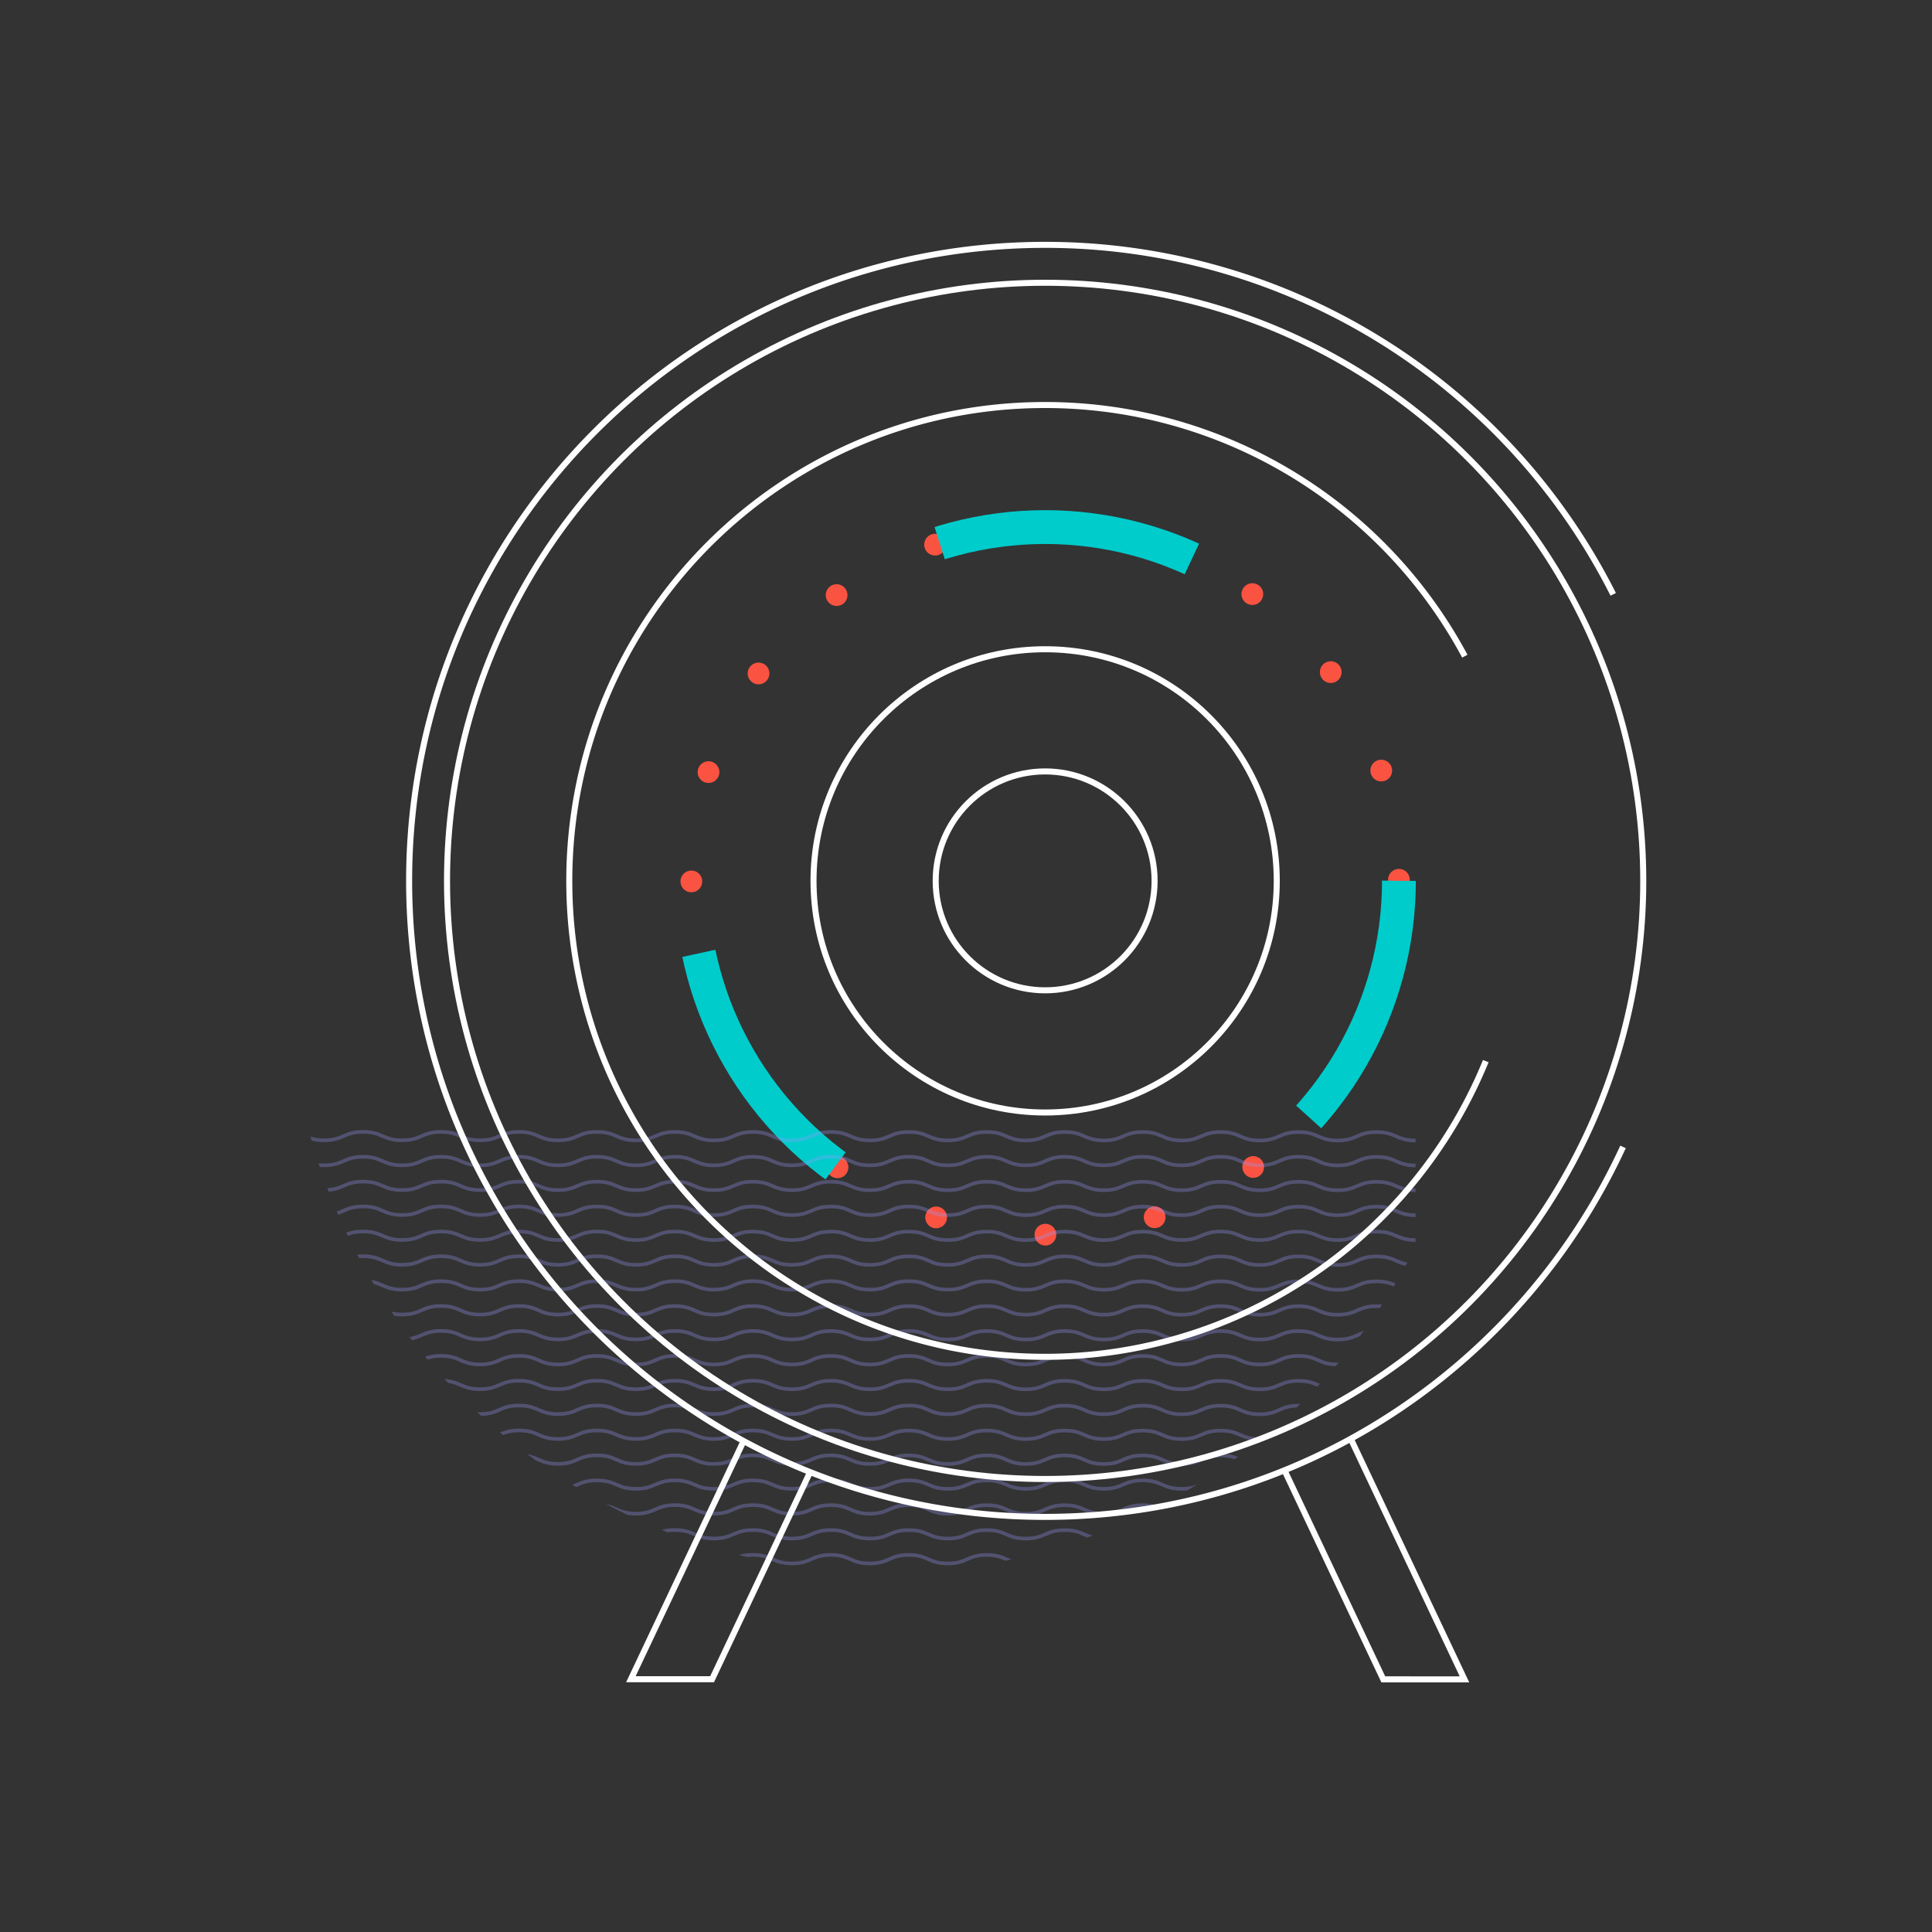 <svg id="aw" xmlns="http://www.w3.org/2000/svg" xmlns:xlink="http://www.w3.org/1999/xlink" viewBox="0 0 800 800"><rect x="0" y="0" width="800" height="800" fill="#333333" stroke="none"/><defs><style>.cls-1,.cls-2,.cls-3,.cls-6,.cls-7{fill:none;}.cls-2{stroke:#fa5341;stroke-linecap:round;stroke-width:9px;stroke-dasharray:0 46;}.cls-2,.cls-3,.cls-6{stroke-miterlimit:10;}.cls-3{stroke:#0cc;stroke-width:14px;stroke-dasharray:107 216;}.cls-4{clip-path:url(#clip-path);}.cls-5{opacity:0.3;}.cls-6{stroke:#99f;stroke-width:1.5px;}.cls-7{stroke:#fff;stroke-width:2.5px;}</style><clipPath id="clip-path"><circle class="cls-1" cx="366.22" cy="404.79" r="246.66"/></clipPath></defs><circle class="cls-2" cx="432.77" cy="364.75" r="146.5"/><circle class="cls-3" cx="432.77" cy="364.75" r="146.5"/><g class="cls-4"><g class="cls-5"><path class="cls-6" d="M586.17,472.26c-8.06,0-8.06-3.49-16.13-3.5s-8.07,3.5-16.14,3.49-8.07-3.49-16.14-3.49-8.07,3.49-16.15,3.49-8.06-3.5-16.13-3.5-8.08,3.49-16.15,3.49-8.07-3.49-16.14-3.5-8.07,3.5-16.14,3.49-8.07-3.49-16.14-3.49-8.07,3.49-16.14,3.49-8.07-3.5-16.14-3.5-8.07,3.49-16.14,3.49-8.07-3.49-16.15-3.49-8.07,3.49-16.14,3.48-8.07-3.49-16.14-3.49-8.07,3.49-16.14,3.49-8.07-3.5-16.14-3.5-8.08,3.49-16.15,3.49-8.07-3.49-16.14-3.49-8.07,3.49-16.14,3.48-8.07-3.49-16.14-3.49-8.07,3.49-16.14,3.49-8.07-3.5-16.15-3.5-8.07,3.49-16.14,3.49-8.07-3.49-16.14-3.49-8.08,3.49-16.15,3.48-8.07-3.49-16.14-3.49-8.07,3.49-16.15,3.49-8.07-3.5-16.14-3.5-8.07,3.49-16.15,3.49-8.07-3.49-16.14-3.49-8.08,3.49-16.16,3.49-8.07-3.5-16.14-3.5"/></g><path class="cls-6" d="M586.13,678.33c-8.07,0-8.07-3.5-16.13-3.5s-8.08,3.49-16.15,3.49-8.07-3.49-16.13-3.5-8.08,3.5-16.15,3.49-8.07-3.49-16.14-3.49-8.07,3.49-16.14,3.49-8.07-3.5-16.14-3.5-8.07,3.49-16.14,3.49-8.07-3.49-16.14-3.5-8.07,3.5-16.14,3.49-8.07-3.49-16.14-3.49-8.07,3.49-16.15,3.49-8.07-3.5-16.14-3.5-8.07,3.49-16.14,3.49-8.07-3.49-16.14-3.49-8.07,3.49-16.14,3.48-8.07-3.49-16.15-3.49-8.07,3.49-16.14,3.49-8.07-3.5-16.14-3.5-8.07,3.49-16.15,3.49-8.07-3.49-16.14-3.49-8.07,3.49-16.14,3.48-8.07-3.49-16.14-3.49-8.07,3.49-16.14,3.49-8.07-3.5-16.14-3.5-8.08,3.49-16.15,3.49-8.07-3.49-16.14-3.49-8.08,3.49-16.15,3.48-8.07-3.49-16.14-3.49-8.07,3.49-16.15,3.49-8.07-3.5-16.15-3.5-8.07,3.49-16.15,3.49-8.07-3.49-16.15-3.49"/><g class="cls-5"><path class="cls-6" d="M586.17,492.87c-8.07,0-8.07-3.5-16.14-3.5s-8.07,3.49-16.14,3.49-8.07-3.49-16.14-3.5-8.07,3.5-16.14,3.49-8.07-3.49-16.14-3.49-8.07,3.49-16.14,3.49-8.07-3.5-16.14-3.5-8.07,3.49-16.14,3.49-8.07-3.49-16.14-3.5-8.07,3.5-16.14,3.49-8.07-3.49-16.14-3.49-8.08,3.49-16.15,3.49-8.07-3.5-16.14-3.5-8.07,3.49-16.14,3.49-8.07-3.49-16.14-3.49-8.07,3.49-16.15,3.48-8.07-3.49-16.14-3.49-8.07,3.49-16.14,3.49-8.07-3.5-16.14-3.5-8.08,3.49-16.15,3.49-8.07-3.49-16.14-3.49-8.07,3.49-16.14,3.48-8.07-3.49-16.14-3.49-8.07,3.49-16.15,3.49-8.07-3.5-16.14-3.5-8.07,3.49-16.14,3.49-8.07-3.49-16.15-3.49-8.07,3.49-16.14,3.48-8.07-3.49-16.14-3.49-8.08,3.49-16.15,3.49-8.07-3.5-16.15-3.5-8.07,3.49-16.15,3.49-8.07-3.49-16.15-3.49"/></g><g class="cls-5"><path class="cls-6" d="M586.17,482.59c-8.07,0-8.07-3.54-16.14-3.54s-8.07,3.53-16.14,3.53S545.82,479,537.76,479s-8.08,3.53-16.15,3.53S513.54,479,505.47,479s-8.07,3.54-16.14,3.54S481.26,479,473.19,479s-8.07,3.53-16.14,3.53S449,479,440.91,479s-8.07,3.53-16.14,3.53S416.7,479,408.63,479s-8.08,3.54-16.15,3.54S384.41,479,376.34,479s-8.07,3.53-16.14,3.53S352.13,479,344.06,479s-8.07,3.53-16.14,3.53S319.85,479,311.77,479s-8.07,3.54-16.14,3.54S287.56,479,279.49,479s-8.07,3.53-16.15,3.53S255.27,479,247.2,479s-8.07,3.53-16.14,3.53S223,479,214.92,479s-8.07,3.54-16.14,3.54S190.71,479,182.63,479s-8.07,3.53-16.14,3.53S158.42,479,150.35,479s-8.08,3.54-16.15,3.53S126.13,479,118.06,479s-8.08,3.54-16.15,3.54S93.84,479,85.76,479s-8.07,3.53-16.15,3.53-8.07-3.54-16.15-3.54"/></g><g class="cls-5"><path class="cls-6" d="M586.17,503.19c-8.07,0-8.07-3.54-16.14-3.54s-8.07,3.54-16.14,3.54-8.07-3.54-16.14-3.54-8.07,3.53-16.14,3.53-8.07-3.54-16.14-3.54-8.07,3.53-16.14,3.53-8.07-3.54-16.14-3.54-8.07,3.54-16.14,3.54-8.07-3.54-16.15-3.54-8.07,3.53-16.14,3.53-8.07-3.54-16.14-3.54-8.07,3.53-16.14,3.53-8.07-3.54-16.14-3.54-8.07,3.54-16.14,3.54-8.07-3.54-16.15-3.54-8.07,3.53-16.14,3.53-8.07-3.54-16.14-3.54-8.07,3.53-16.14,3.53-8.08-3.53-16.15-3.54-8.07,3.54-16.14,3.54-8.07-3.54-16.14-3.54-8.07,3.53-16.14,3.53-8.07-3.54-16.14-3.54-8.08,3.53-16.15,3.53-8.07-3.53-16.14-3.54-8.07,3.54-16.14,3.54-8.08-3.54-16.15-3.54-8.07,3.53-16.14,3.53-8.07-3.54-16.14-3.54-8.08,3.54-16.15,3.53-8.08-3.53-16.15-3.54-8.08,3.54-16.15,3.54-8.08-3.54-16.15-3.54"/></g><g class="cls-5"><path class="cls-6" d="M586.17,513.47c-8.07,0-8.07-3.49-16.14-3.49s-8.07,3.49-16.14,3.49-8.07-3.5-16.14-3.5-8.07,3.49-16.14,3.49-8.07-3.49-16.14-3.5-8.07,3.5-16.15,3.49S481.26,510,473.19,510s-8.08,3.49-16.15,3.49S449,510,440.9,510s-8.07,3.49-16.14,3.49-8.07-3.49-16.14-3.5-8.07,3.5-16.14,3.49-8.07-3.49-16.14-3.49-8.08,3.49-16.15,3.49-8.07-3.5-16.14-3.5-8.07,3.49-16.14,3.49-8.07-3.49-16.14-3.49-8.07,3.49-16.15,3.48-8.07-3.49-16.14-3.49-8.07,3.49-16.14,3.49-8.07-3.5-16.14-3.5-8.07,3.49-16.14,3.49-8.07-3.49-16.14-3.49-8.08,3.49-16.15,3.48-8.07-3.49-16.14-3.49-8.07,3.49-16.15,3.49-8.07-3.5-16.14-3.5-8.07,3.49-16.15,3.49-8.07-3.49-16.14-3.49-8.07,3.49-16.15,3.49-8.07-3.5-16.14-3.5-8.08,3.49-16.15,3.49-8.08-3.5-16.15-3.5"/></g><g class="cls-5"><path class="cls-6" d="M586.16,534.08c-8.07,0-8.07-3.49-16.14-3.5s-8.07,3.5-16.14,3.49-8.07-3.49-16.14-3.49-8.07,3.49-16.14,3.49-8.07-3.5-16.14-3.5-8.07,3.49-16.14,3.49-8.07-3.49-16.14-3.5-8.07,3.5-16.14,3.49-8.07-3.49-16.14-3.49-8.07,3.49-16.14,3.49-8.07-3.5-16.14-3.5S400.54,534,392.47,534s-8.07-3.49-16.14-3.49S368.26,534,360.19,534s-8.07-3.49-16.14-3.49S336,534,327.91,534s-8.07-3.5-16.15-3.5S303.69,534,295.62,534s-8.07-3.49-16.14-3.49S271.4,534,263.33,534s-8.07-3.49-16.14-3.49S239.12,534,231.05,534s-8.07-3.5-16.14-3.5S206.84,534,198.77,534s-8.07-3.49-16.15-3.49S174.55,534,166.48,534s-8.07-3.49-16.14-3.49S142.26,534,134.19,534s-8.07-3.5-16.14-3.5S110,534,101.9,534s-8.07-3.49-16.15-3.49S77.68,534,69.6,534s-8.07-3.5-16.15-3.5"/></g><g class="cls-5"><path class="cls-6" d="M586.16,523.8c-8.06,0-8.06-3.54-16.13-3.54s-8.07,3.53-16.15,3.53-8.06-3.54-16.13-3.54-8.08,3.54-16.15,3.54-8.07-3.54-16.13-3.54-8.08,3.53-16.15,3.53-8.07-3.54-16.14-3.54-8.07,3.53-16.14,3.53-8.07-3.54-16.14-3.54-8.07,3.54-16.14,3.54-8.07-3.54-16.14-3.54-8.07,3.53-16.15,3.53-8.07-3.54-16.14-3.54-8.07,3.53-16.14,3.53-8.07-3.54-16.14-3.54-8.07,3.54-16.14,3.54-8.07-3.54-16.14-3.54-8.08,3.53-16.15,3.53-8.07-3.54-16.14-3.54-8.07,3.53-16.14,3.53-8.07-3.53-16.14-3.54-8.07,3.54-16.14,3.54-8.08-3.54-16.15-3.54-8.07,3.53-16.14,3.53-8.07-3.54-16.14-3.54-8.08,3.53-16.15,3.53-8.07-3.53-16.14-3.54-8.08,3.54-16.15,3.54-8.07-3.54-16.14-3.54S110,523.7,101.9,523.7s-8.07-3.54-16.14-3.54-8.08,3.54-16.16,3.53-8.07-3.53-16.15-3.54"/></g><g class="cls-5"><path class="cls-6" d="M586.16,544.41c-8.07,0-8.07-3.54-16.14-3.54s-8.07,3.53-16.14,3.53-8.07-3.54-16.14-3.54-8.07,3.53-16.14,3.53-8.07-3.54-16.14-3.54-8.07,3.54-16.14,3.54-8.07-3.54-16.14-3.54-8.07,3.53-16.14,3.53-8.07-3.54-16.14-3.54-8.07,3.53-16.14,3.53-8.07-3.54-16.15-3.54-8.07,3.54-16.14,3.54-8.07-3.54-16.14-3.54-8.07,3.53-16.14,3.53-8.07-3.54-16.14-3.54-8.08,3.53-16.15,3.53-8.07-3.53-16.14-3.54-8.07,3.54-16.14,3.54-8.07-3.54-16.15-3.54-8.07,3.53-16.14,3.53-8.07-3.54-16.14-3.54-8.07,3.53-16.14,3.53-8.07-3.53-16.14-3.54-8.07,3.54-16.15,3.54-8.07-3.54-16.14-3.54-8.07,3.53-16.14,3.53-8.07-3.54-16.15-3.54-8.07,3.54-16.14,3.53-8.07-3.53-16.14-3.54-8.08,3.54-16.15,3.54-8.07-3.54-16.15-3.54-8.07,3.53-16.15,3.53-8.07-3.54-16.15-3.54"/></g><g class="cls-5"><path class="cls-6" d="M586.16,554.69c-8.07,0-8.07-3.5-16.14-3.5s-8.07,3.49-16.14,3.49-8.07-3.49-16.14-3.5-8.07,3.5-16.14,3.49-8.07-3.49-16.14-3.49-8.07,3.49-16.14,3.49-8.07-3.5-16.14-3.5-8.07,3.49-16.14,3.49-8.07-3.49-16.15-3.5-8.07,3.5-16.14,3.49-8.07-3.49-16.14-3.49-8.07,3.49-16.14,3.49-8.07-3.5-16.14-3.5-8.07,3.49-16.14,3.49-8.07-3.49-16.15-3.49-8.07,3.49-16.14,3.48-8.07-3.49-16.14-3.49-8.07,3.49-16.15,3.49-8.07-3.5-16.14-3.5-8.07,3.49-16.14,3.49-8.07-3.49-16.14-3.49-8.07,3.49-16.14,3.48-8.07-3.49-16.14-3.49-8.08,3.49-16.15,3.49-8.07-3.5-16.14-3.5-8.07,3.49-16.14,3.49-8.08-3.49-16.15-3.49-8.07,3.49-16.14,3.48-8.07-3.49-16.15-3.49-8.07,3.49-16.14,3.49-8.08-3.5-16.15-3.5-8.08,3.49-16.15,3.49-8.08-3.49-16.15-3.49"/></g><g class="cls-5"><path class="cls-6" d="M586.15,575.29c-8.07,0-8.06-3.49-16.13-3.49s-8.08,3.49-16.15,3.49-8.06-3.5-16.13-3.5-8.08,3.49-16.15,3.49-8.07-3.49-16.14-3.5-8.07,3.5-16.14,3.49-8.07-3.49-16.14-3.49-8.07,3.49-16.14,3.49-8.07-3.5-16.14-3.5-8.07,3.49-16.14,3.49-8.07-3.49-16.14-3.5-8.07,3.5-16.15,3.49-8.07-3.49-16.14-3.49-8.07,3.49-16.14,3.49-8.07-3.5-16.14-3.5-8.07,3.49-16.14,3.49-8.07-3.49-16.14-3.49-8.08,3.49-16.15,3.48-8.07-3.49-16.14-3.49-8.07,3.49-16.14,3.49-8.07-3.5-16.14-3.5-8.08,3.49-16.15,3.49-8.07-3.49-16.14-3.49-8.07,3.49-16.14,3.48-8.07-3.49-16.14-3.49-8.08,3.49-16.15,3.49-8.07-3.5-16.14-3.5-8.08,3.49-16.15,3.49-8.07-3.49-16.14-3.49-8.07,3.49-16.15,3.49-8.07-3.5-16.15-3.5-8.07,3.49-16.15,3.49-8.07-3.5-16.15-3.5"/></g><g class="cls-5"><path class="cls-6" d="M586.16,565c-8.07,0-8.07-3.54-16.14-3.54S562,565,553.88,565s-8.07-3.54-16.14-3.54S529.67,565,521.6,565s-8.07-3.54-16.14-3.54S497.39,565,489.31,565s-8.07-3.54-16.14-3.54S465.1,565,457,565s-8.07-3.54-16.14-3.54S432.82,565,424.75,565s-8.07-3.54-16.14-3.54S400.54,565,392.47,565s-8.07-3.54-16.14-3.54S368.25,565,360.18,565s-8.07-3.54-16.14-3.54S336,565,327.9,565s-8.07-3.54-16.14-3.54S303.68,565,295.61,565s-8.07-3.53-16.14-3.54S271.4,565,263.33,565s-8.07-3.54-16.14-3.54-8.07,3.53-16.14,3.53-8.07-3.54-16.14-3.54-8.08,3.53-16.15,3.53-8.07-3.53-16.14-3.54-8.07,3.54-16.15,3.54-8.07-3.54-16.14-3.54-8.07,3.53-16.15,3.53-8.07-3.54-16.14-3.54-8.07,3.54-16.15,3.53-8.07-3.53-16.14-3.54-8.08,3.54-16.15,3.54-8.08-3.54-16.15-3.54"/></g><g class="cls-5"><path class="cls-6" d="M586.15,585.62c-8.07,0-8.07-3.54-16.14-3.54s-8.07,3.53-16.14,3.53-8.07-3.54-16.14-3.54-8.07,3.54-16.14,3.54-8.07-3.54-16.14-3.54-8.07,3.53-16.14,3.53-8.07-3.54-16.14-3.54-8.07,3.53-16.14,3.53-8.07-3.54-16.14-3.54-8.07,3.54-16.14,3.54-8.07-3.54-16.14-3.54-8.08,3.53-16.15,3.53S384.39,582,376.32,582s-8.07,3.53-16.14,3.53S352.11,582,344,582s-8.07,3.54-16.14,3.54S319.82,582,311.75,582s-8.07,3.53-16.14,3.53S287.54,582,279.47,582s-8.08,3.53-16.15,3.53S255.25,582,247.18,582s-8.07,3.54-16.14,3.54S223,582,214.9,582s-8.07,3.53-16.14,3.53S190.68,582,182.61,582s-8.07,3.53-16.14,3.53S158.4,582,150.33,582s-8.08,3.54-16.15,3.54S126.11,582,118,582s-8.08,3.53-16.15,3.53S93.82,582,85.74,582s-8.07,3.54-16.15,3.53S61.52,582,53.44,582"/></g><g class="cls-5"><path class="cls-6" d="M586.15,595.9c-8.07,0-8.07-3.49-16.14-3.5s-8.07,3.5-16.14,3.49-8.07-3.49-16.14-3.49-8.07,3.49-16.14,3.49-8.07-3.5-16.14-3.5-8.07,3.49-16.14,3.49-8.07-3.49-16.14-3.5-8.07,3.5-16.14,3.49-8.07-3.49-16.14-3.49-8.07,3.49-16.14,3.49-8.07-3.5-16.15-3.5-8.07,3.49-16.14,3.49-8.07-3.49-16.14-3.49-8.07,3.49-16.14,3.48-8.07-3.49-16.14-3.49-8.08,3.49-16.15,3.49-8.07-3.5-16.14-3.5-8.07,3.49-16.14,3.49-8.07-3.49-16.15-3.49-8.07,3.49-16.14,3.48-8.07-3.49-16.14-3.49-8.07,3.49-16.14,3.49-8.07-3.5-16.14-3.5-8.07,3.49-16.15,3.49-8.07-3.49-16.14-3.49-8.07,3.49-16.14,3.48-8.07-3.49-16.15-3.49-8.07,3.49-16.14,3.49-8.07-3.5-16.14-3.5-8.08,3.49-16.15,3.49-8.08-3.49-16.15-3.49-8.08,3.49-16.15,3.49-8.07-3.5-16.15-3.5"/></g><g class="cls-5"><path class="cls-6" d="M586.15,616.51c-8.07,0-8.07-3.5-16.14-3.5s-8.07,3.49-16.14,3.49S545.8,613,537.73,613s-8.07,3.5-16.15,3.49S513.52,613,505.45,613s-8.08,3.49-16.15,3.49-8.07-3.5-16.14-3.5-8.07,3.49-16.14,3.49S449,613,440.88,613s-8.07,3.5-16.14,3.49S416.67,613,408.6,613s-8.07,3.49-16.14,3.49-8.07-3.5-16.15-3.5-8.07,3.49-16.14,3.49S352.1,613,344,613s-8.07,3.49-16.14,3.48S319.82,613,311.75,613s-8.08,3.49-16.15,3.49-8.07-3.5-16.14-3.5-8.07,3.49-16.14,3.49S255.25,613,247.18,613s-8.07,3.49-16.14,3.48-8.07-3.49-16.15-3.49-8.07,3.49-16.14,3.49-8.07-3.5-16.14-3.5-8.07,3.49-16.15,3.49-8.07-3.49-16.14-3.49-8.07,3.49-16.15,3.48-8.07-3.49-16.14-3.49-8.07,3.49-16.15,3.49-8.07-3.5-16.14-3.5-8.08,3.49-16.15,3.49-8.08-3.49-16.15-3.49"/></g><g class="cls-5"><path class="cls-6" d="M586.15,606.23c-8.07,0-8.07-3.54-16.14-3.54s-8.07,3.53-16.14,3.53-8.07-3.54-16.14-3.54-8.07,3.53-16.14,3.53-8.07-3.54-16.14-3.54-8.07,3.54-16.14,3.54-8.07-3.54-16.14-3.54S465.1,606.2,457,606.2s-8.07-3.54-16.14-3.54-8.07,3.53-16.14,3.53-8.07-3.54-16.14-3.54-8.07,3.54-16.14,3.54-8.07-3.54-16.14-3.54-8.07,3.53-16.15,3.53-8.07-3.54-16.14-3.54-8.07,3.53-16.14,3.53-8.07-3.53-16.14-3.54-8.07,3.54-16.15,3.54-8.07-3.54-16.14-3.54-8.07,3.53-16.14,3.53-8.07-3.54-16.14-3.54-8.07,3.53-16.14,3.53-8.07-3.53-16.14-3.54-8.08,3.54-16.15,3.54-8.07-3.54-16.14-3.54-8.07,3.53-16.14,3.53-8.08-3.54-16.15-3.54-8.07,3.54-16.14,3.53-8.08-3.53-16.15-3.54-8.07,3.54-16.14,3.54-8.08-3.54-16.15-3.54-8.08,3.53-16.15,3.53-8.08-3.54-16.15-3.54"/></g><g class="cls-5"><path class="cls-6" d="M586.14,626.83c-8.07,0-8.07-3.54-16.13-3.54s-8.08,3.54-16.15,3.54-8.06-3.54-16.13-3.54-8.08,3.53-16.15,3.53-8.07-3.54-16.14-3.54-8.07,3.53-16.14,3.53-8.07-3.54-16.14-3.54-8.07,3.54-16.14,3.54-8.07-3.54-16.14-3.54-8.07,3.53-16.14,3.53-8.07-3.54-16.14-3.54-8.07,3.53-16.15,3.53-8.07-3.54-16.14-3.54-8.07,3.54-16.14,3.54-8.07-3.54-16.14-3.54-8.07,3.53-16.14,3.53-8.07-3.54-16.15-3.54-8.07,3.53-16.14,3.53-8.07-3.53-16.14-3.54-8.07,3.54-16.15,3.54-8.06-3.54-16.13-3.54-8.08,3.53-16.15,3.53-8.07-3.54-16.14-3.54-8.07,3.53-16.14,3.53-8.07-3.53-16.14-3.54-8.08,3.54-16.15,3.54-8.07-3.54-16.14-3.54-8.08,3.53-16.15,3.53S126.1,623.2,118,623.2s-8.07,3.54-16.15,3.53-8.07-3.53-16.15-3.54-8.07,3.54-16.15,3.54-8.07-3.54-16.15-3.54"/></g><g class="cls-5"><path class="cls-6" d="M586.14,637.11c-8.07,0-8.07-3.49-16.14-3.49s-8.07,3.49-16.14,3.49-8.07-3.5-16.14-3.5-8.07,3.49-16.14,3.49-8.07-3.49-16.14-3.5-8.07,3.5-16.14,3.49-8.07-3.49-16.14-3.49-8.07,3.49-16.14,3.49-8.07-3.5-16.14-3.5-8.07,3.49-16.14,3.49-8.07-3.49-16.14-3.5-8.08,3.5-16.15,3.49-8.07-3.49-16.14-3.49-8.07,3.49-16.14,3.49-8.07-3.5-16.14-3.5-8.07,3.49-16.15,3.49-8.07-3.49-16.14-3.49-8.07,3.49-16.14,3.48-8.07-3.49-16.14-3.49-8.08,3.49-16.15,3.49-8.07-3.5-16.14-3.5S239.1,637,231,637s-8.07-3.49-16.14-3.49S206.82,637,198.74,637s-8.07-3.49-16.14-3.49S174.53,637,166.46,637s-8.07-3.5-16.14-3.5S142.24,637,134.17,637s-8.07-3.49-16.14-3.49S110,637,101.88,637s-8.07-3.5-16.15-3.5S77.66,637,69.58,637s-8.07-3.5-16.15-3.5"/></g><g class="cls-5"><path class="cls-6" d="M586.14,657.72c-8.07,0-8.07-3.49-16.14-3.5s-8.07,3.5-16.14,3.49-8.07-3.49-16.14-3.49-8.07,3.49-16.14,3.49-8.07-3.5-16.14-3.5-8.07,3.49-16.15,3.49-8.06-3.49-16.13-3.5-8.08,3.5-16.15,3.49-8.07-3.49-16.14-3.49-8.07,3.49-16.14,3.49-8.07-3.5-16.14-3.5-8.07,3.49-16.14,3.49-8.07-3.49-16.14-3.49-8.07,3.49-16.15,3.48-8.07-3.49-16.14-3.49-8.07,3.49-16.14,3.49-8.07-3.5-16.14-3.5-8.07,3.49-16.15,3.49-8.07-3.49-16.14-3.49-8.07,3.49-16.14,3.48-8.07-3.49-16.14-3.49-8.07,3.49-16.14,3.49-8.07-3.5-16.14-3.5-8.08,3.49-16.15,3.49-8.07-3.49-16.14-3.49-8.07,3.49-16.15,3.48-8.07-3.49-16.14-3.49-8.07,3.49-16.15,3.49-8.07-3.5-16.14-3.5-8.07,3.49-16.14,3.49-8.08-3.49-16.15-3.49-8.08,3.49-16.15,3.49-8.08-3.5-16.15-3.5"/></g><g class="cls-5"><path class="cls-6" d="M586.14,647.44c-8.07,0-8.07-3.54-16.14-3.54s-8.07,3.53-16.14,3.53-8.07-3.54-16.14-3.54-8.07,3.54-16.14,3.54-8.07-3.54-16.14-3.54-8.07,3.53-16.14,3.53-8.07-3.54-16.14-3.54-8.07,3.53-16.14,3.53-8.07-3.54-16.14-3.54-8.08,3.54-16.15,3.54-8.07-3.54-16.14-3.54-8.07,3.53-16.14,3.53-8.07-3.54-16.14-3.54-8.07,3.53-16.14,3.53-8.07-3.54-16.14-3.54-8.08,3.54-16.15,3.54-8.07-3.54-16.14-3.54-8.07,3.53-16.14,3.53-8.07-3.54-16.15-3.54-8.07,3.53-16.14,3.53-8.07-3.53-16.14-3.54-8.07,3.54-16.14,3.54-8.07-3.54-16.14-3.54-8.07,3.53-16.15,3.53-8.07-3.54-16.14-3.54-8.07,3.53-16.14,3.53-8.07-3.53-16.15-3.54-8.07,3.54-16.14,3.54-8.07-3.54-16.14-3.54-8.08,3.53-16.15,3.53-8.08-3.54-16.15-3.54-8.08,3.54-16.15,3.53-8.08-3.53-16.15-3.54"/></g><g class="cls-5"><path class="cls-6" d="M586.13,668.05c-8.06,0-8.06-3.54-16.13-3.54S561.93,668,553.86,668s-8.07-3.54-16.14-3.54S529.65,668,521.57,668s-8.06-3.54-16.13-3.54S497.36,668,489.29,668s-8.07-3.54-16.14-3.54S465.08,668,457,668s-8.07-3.54-16.14-3.54S432.8,668,424.73,668s-8.07-3.54-16.14-3.54S400.52,668,392.45,668s-8.07-3.54-16.15-3.54S368.23,668,360.16,668s-8.07-3.54-16.14-3.54S336,668,327.88,668s-8.07-3.53-16.14-3.54S303.66,668,295.59,668s-8.07-3.54-16.14-3.54S271.38,668,263.31,668s-8.07-3.54-16.14-3.54S239.1,668,231,668s-8.07-3.53-16.15-3.54S206.81,668,198.74,668s-8.07-3.54-16.14-3.54S174.52,668,166.45,668s-8.07-3.54-16.14-3.54S142.24,668,134.16,668s-8.07-3.53-16.14-3.54S110,668,101.87,668s-8.07-3.54-16.14-3.54-8.08,3.53-16.15,3.53-8.08-3.54-16.15-3.54"/></g></g><circle class="cls-7" cx="432.77" cy="364.75" r="247.67"/><path class="cls-7" d="M615.23,439.39a197.13,197.13,0,0,1-182.5,122.44c-108.84,0-197.06-88.28-197-197.12s88.28-197.07,197.12-197a197.08,197.08,0,0,1,173.7,104"/><circle class="cls-7" cx="432.77" cy="364.75" r="95.91"/><circle class="cls-7" cx="432.77" cy="364.75" r="45.32"/><polyline class="cls-7" points="559.32 595.76 606.41 695.39 572.79 695.38 531.87 608.81"/><polyline class="cls-7" points="307.91 596.69 261.24 695.32 294.86 695.32 335.45 609.54"/><path class="cls-7" d="M672.06,474.91c-41.71,90.45-133.2,153.22-239.34,153.2-145.45,0-263.34-118-263.31-263.42s118-263.33,263.42-263.3A263.34,263.34,0,0,1,668,246.11"/></svg>